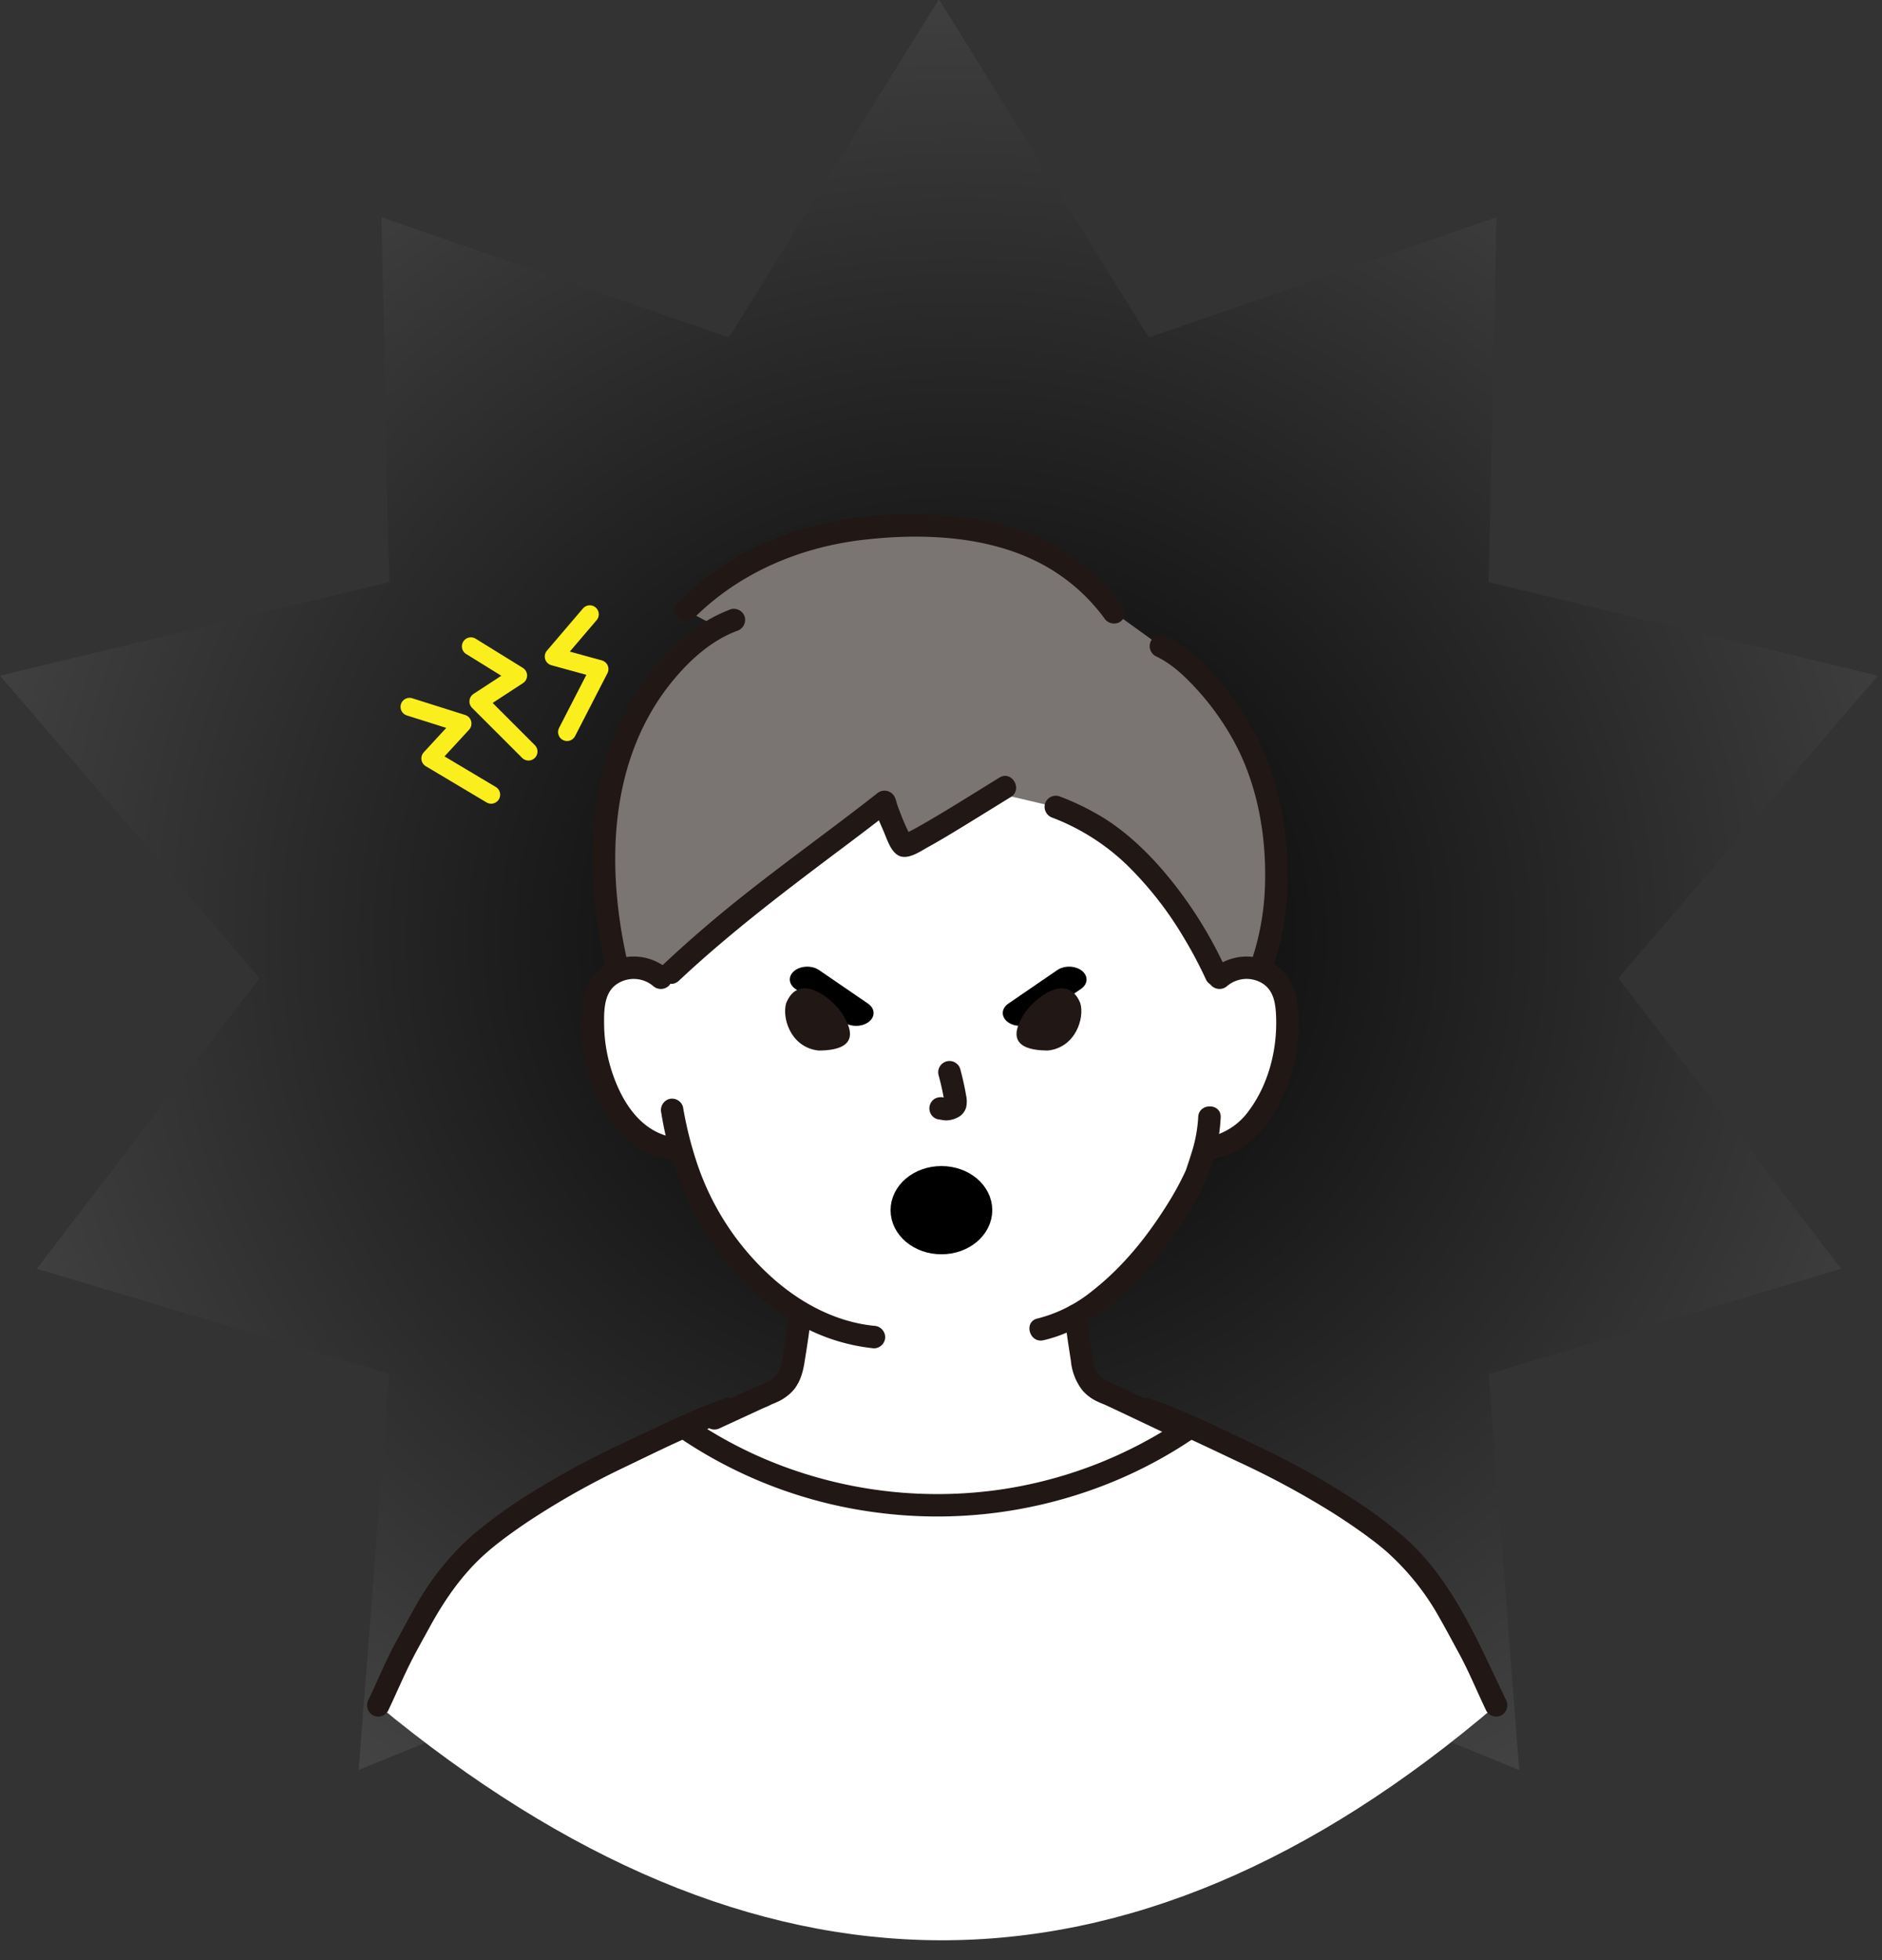 <svg xmlns="http://www.w3.org/2000/svg" xml:space="preserve" style="fill-rule:evenodd;clip-rule:evenodd;stroke-linecap:round;stroke-linejoin:round;stroke-miterlimit:1.5" viewBox="0 0 343 357"><rect x="0" y="0" width="343" height="357" fill="#333333" stroke="none"/><path d="m230 586 40.193 57.837 66.55-20.564-1.516 62.416 74.523 15.985-49.682 51.731 42.646 49.707-67.487 18.01 5.864 67.717-70.898-25.865L230 914.259l-40.193-51.285-70.898 25.865 5.864-67.717-67.487-18.01 42.646-49.707-49.682-51.731 74.523-15.985-1.516-62.416 66.55 20.564z" style="fill:url(#a)" transform="matrix(.952 0 0 1.065 -47.836 -624.223)"/><g transform="translate(39.612 93.649)scale(.164)"><clipPath id="b"><path d="M0 0h1600v1600H0z"/></clipPath><g clip-path="url(#b)"><path d="M2.755 296.16c2.545-5.272 4.715-10.73 7.645-15.816 2.592-4.5 7.367-15.3 17.1-23.923 5.152-4.569 17.814-13.83 37.113-22.816 4.31-2.007 9.294-4.412 14.187-6.6 37.917 25.869 88.084 25.861 125.993-.021 4.907 2.2 9.909 4.61 14.233 6.623 19.3 8.986 31.961 18.247 37.114 22.816 9.727 8.624 14.5 19.421 17.094 23.923 2.927 5.086 5.1 10.544 7.642 15.816-91.818 78.441-184.538 77.312-278.121-.002" style="fill:#fff;fill-rule:nonzero" transform="translate(166.472 -.001)scale(4.467)"/><path d="M212.341 115.054a10.36 10.36 0 0 1 8.286-2.424 9.78 9.78 0 0 1 7.03 4.674 13.8 13.8 0 0 1 1.448 5.561 41.43 41.43 0 0 1-4.224 21.96 26.3 26.3 0 0 1-6.809 8.936 17.45 17.45 0 0 1-8.118 3.659c-2.977.497-.5.077-1.39.216-.666 2.493-1.415 4.593-1.782 5.708-2.264 6.145-14.5 26.775-30.154 35.616.245 2.849.632 5.7 1.124 8.513.807 4.63.561 8.751 6.963 11.067.315.105 10.137 4.77 15.626 7.366 0 0 3.193 1.413 5.5 2.441-4.879 9.755-25.454 31.641-62.139 31.641-40.376 0-62.483-22.763-65.407-31.6 1.963-.963 8.374-3.794 8.374-3.794 6.016-2.753 12.891-5.963 13.136-6.05 6.419-2.316 6.156-6.437 6.98-11.067.552-3.187.959-6.084 1.2-9.28a64 64 0 0 1-16.159-14.157A70.45 70.45 0 0 1 78.4 157.824l-2.646-.4a17.45 17.45 0 0 1-8.118-3.659 26.35 26.35 0 0 1-6.809-8.936 41.43 41.43 0 0 1-4.224-21.96 13.8 13.8 0 0 1 1.448-5.561 9.78 9.78 0 0 1 7.03-4.674c2.982-.437 6.01.449 8.286 2.424s.164-54.613 70.057-54.613c71.713-.004 68.917 54.609 68.917 54.609" style="fill:#fff;fill-rule:nonzero" transform="translate(166.472 -.001)scale(4.467)"/><path d="M114.121 5.147c-12.355 2.761-24.548 8.4-34.827 18.747l7.979 4.239c-11.39 6.124-20.393 19.531-24.408 31.321-4.484 13.167-5.815 31.917-.459 54.07a9.7 9.7 0 0 1 2.38-.672 10.24 10.24 0 0 1 8.872 3.007c20.032-19.166 37.487-30.538 55.1-44.371.1 1.172 3.854 10.552 4.732 10.909 1.173.477 13.818-7.442 22.929-13.064.841.149 14.908 3.467 14.908 3.467a53.7 53.7 0 0 1 16.871 9.88c10.25 8.82 18.494 21.591 23.521 32.954a10.17 10.17 0 0 1 10.422-2.337c5.147-13.222 5.9-32.382-.6-50.561-4.572-12.782-15.97-26.175-24.064-29.906l-11.687-8.4c-9.961-13.643-25.014-20.83-46.256-21.482-8.53-.329-17.067.41-25.413 2.199" style="fill:#7a7473;fill-rule:nonzero" transform="translate(166.472 -.001)scale(4.467)"/><path d="M87.784 227.23q5.4-2.474 10.789-4.977a19 19 0 0 0 2.278-1.045q-1.1.45-.207.107.525-.21 1.044-.434.688-.29 1.341-.652a12.8 12.8 0 0 0 2.14-1.542c2.249-1.983 3.165-4.838 3.618-7.705.653-4.132 1.354-8.251 1.693-12.424a2.837 2.837 0 0 0-2.8-2.8 2.867 2.867 0 0 0-2.8 2.8c-.3 3.676-.918 7.3-1.493 10.935a17.4 17.4 0 0 1-.8 3.379c.2-.521-.207.409-.263.509a7 7 0 0 1-.427.669c.282-.381-.294.3-.372.378s-.658.565-.478.432c-1.669 1.236-3.954 1.933-5.842 2.807a6337 6337 0 0 1-10.252 4.728 2.835 2.835 0 0 0-1 3.831c.8 1.296 2.5 1.74 3.831 1zm85.749-28.023c.34 3.815.981 7.577 1.553 11.36a14.04 14.04 0 0 0 2.882 7.306 11.1 11.1 0 0 0 3.571 2.691c.507.248 1.032.465 1.556.675.139.056 1.041.428.305.107-.663-.29.12.064.292.143 2.03.938 4.048 1.9 6.069 2.857l8.871 4.2a2.89 2.89 0 0 0 3.831-1 2.84 2.84 0 0 0-1-3.831c-5.183-2.451-10.322-5.039-15.572-7.344a10.4 10.4 0 0 1-3.777-2.244q-.323-.385-.076-.072a7 7 0 0 1-.776-1.367c.223.521-.131-.455-.16-.554q-.148-.508-.258-1.026a97 97 0 0 1-1.706-11.9 2.885 2.885 0 0 0-2.8-2.8 2.833 2.833 0 0 0-2.8 2.8z" style="fill:#211715;fill-rule:nonzero" transform="translate(166.472 -.001)scale(4.467)"/><path d="M206.751 149.933a35.2 35.2 0 0 1-1.717 9.053c-.33 1.094-.692 2.176-1.055 3.259-.09.267-.177.534-.276.8-.045.118-.1.234-.14.353-.16.471.309-.682.039-.094a74 74 0 0 1-4.7 8.566c-5.008 7.945-10.962 15.351-18.507 21.251a35.3 35.3 0 0 1-13.628 6.863c-3.512.8-2.026 6.2 1.489 5.4 10.317-2.354 18.955-9.827 25.75-17.6a89.2 89.2 0 0 0 14.212-21.164 44.7 44.7 0 0 0 4.13-16.679c.11-3.6-5.49-3.6-5.6 0zm-133.575-1.078a83.2 83.2 0 0 0 10.362 28.991c6.009 9.932 14.78 18.907 25.123 24.316a47.9 47.9 0 0 0 17.422 5.235 2.83 2.83 0 0 0 2.8-2.8 2.876 2.876 0 0 0-2.8-2.8c-9.847-1.008-18.861-5.981-26.07-12.65a66.6 66.6 0 0 1-17.751-27.2 93 93 0 0 1-3.686-14.579 2.84 2.84 0 0 0-3.445-1.956 2.876 2.876 0 0 0-1.955 3.445z" style="fill:#211715;fill-rule:nonzero" transform="translate(166.472 -.001)scale(4.467)"/><path d="M214.025 117.256a7.515 7.515 0 0 1 8.545-.688c3.119 1.836 3.464 5.39 3.569 8.727.251 8.034-1.981 16.666-6.873 23.145a16.3 16.3 0 0 1-10.353 6.5 2.834 2.834 0 0 0-1.955 3.444 2.88 2.88 0 0 0 3.444 1.956c10.329-1.732 16.49-11.484 19.376-20.762a43.6 43.6 0 0 0 1.923-15.17c-.272-5.095-1.651-9.939-6.3-12.678a13.28 13.28 0 0 0-15.332 1.563 2.84 2.84 0 0 0 0 3.96 2.87 2.87 0 0 0 3.96 0zM75.051 113.3a13.22 13.22 0 0 0-13.513-2.429 12.74 12.74 0 0 0-5.63 4.363 14.6 14.6 0 0 0-2.314 7.04c-1.145 9.843 1.495 20.986 7.421 29 3.363 4.544 8.013 8.122 13.7 9.076a2.9 2.9 0 0 0 3.444-1.956 2.835 2.835 0 0 0-1.956-3.444c-7.945-1.332-12.58-8.468-15.047-15.582a39 39 0 0 1-2.2-12.3c-.04-3.337-.092-7.571 2.677-9.873a7.52 7.52 0 0 1 9.454.066 2.88 2.88 0 0 0 3.959 0 2.84 2.84 0 0 0 0-3.96z" style="fill:#211715;fill-rule:nonzero" transform="translate(166.472 -.001)scale(4.467)"/><path d="M196.06 35.247c4.041 1.9 7.18 4.873 10.238 8.188a65.7 65.7 0 0 1 9.572 13.483c5.683 10.59 7.867 23.248 7.5 35.18a64.2 64.2 0 0 1-3.019 17.911c-1.118 3.435 4.288 4.907 5.4 1.489 3.844-11.815 4.064-24.721 1.86-36.877a70.7 70.7 0 0 0-5.977-18.732 71 71 0 0 0-9.964-14.833c-3.562-4.127-7.789-8.295-12.782-10.644a2.89 2.89 0 0 0-3.831 1 2.837 2.837 0 0 0 1 3.831zM157.3 65.5c-5.991 3.676-11.93 7.444-18.009 10.976-1.2.7-2.4 1.383-3.624 2.035-.46.245-.922.486-1.391.714-.182.089-.369.17-.55.26-.571.283.59-.168-.06.026-.493.147-.913.1-.011.1a5.4 5.4 0 0 1 1.659.686c-.115-.114.4.681.071.053-.507-.971-1.011-1.93-1.457-2.933a69 69 0 0 1-.421-.966c.172.4-.234-.566-.289-.7a80 80 0 0 1-.805-2.047c-.226-.6-.447-1.195-.645-1.8-.123-.374-.373-1.694-.216-.418a2.86 2.86 0 0 0-2.845-2.739c-.717 0-1.409.271-1.935.759-13.521 10.611-27.635 20.442-40.79 31.524a313 313 0 0 0-12.391 11.014c-2.635 2.47 1.331 6.424 3.959 3.96 13.083-12.264 27.355-22.99 41.677-33.737 3.863-2.9 7.706-5.82 11.505-8.8l-4.78-1.98c.322 2.61 1.6 5.15 2.614 7.546.841 1.979 1.881 5.471 4.26 6.081 2.193.563 4.809-1.287 6.625-2.288 3.187-1.757 6.3-3.653 9.4-5.549 3.766-2.3 7.51-4.635 11.271-6.943 3.067-1.881.257-6.727-2.826-4.835zm13.279 10a55.1 55.1 0 0 1 18.4 11.679 87.7 87.7 0 0 1 13.94 17.7 108 108 0 0 1 5.869 11.039 2.835 2.835 0 0 0 3.831 1 2.876 2.876 0 0 0 1-3.831A105 105 0 0 0 201.66 93.13c-5.033-6.573-10.821-12.658-17.789-17.2a64 64 0 0 0-11.808-5.83 2.836 2.836 0 0 0-3.445 1.956 2.877 2.877 0 0 0 1.956 3.444zm-80.07-51.871c-12.382 4.619-21.573 15.843-27.192 27.456-5.5 11.369-7.437 24.08-7.18 36.632a125 125 0 0 0 3.53 26.39c.836 3.5 6.237 2.021 5.4-1.489-5.785-24.249-5.333-51.983 11.538-71.889 4.172-4.923 9.341-9.443 15.393-11.7a2.89 2.89 0 0 0 1.956-3.445 2.836 2.836 0 0 0-3.445-1.955" style="fill:#211715;fill-rule:nonzero" transform="translate(166.472 -.001)scale(4.467)"/><path d="M188.2 23.013a52.7 52.7 0 0 0-16.086-14.634A61.5 61.5 0 0 0 150.262 1.1C134.35-1.217 117.1.014 102.046 5.876a71.5 71.5 0 0 0-24.732 16.038c-2.551 2.552 1.407 6.513 3.96 3.96C92.518 14.628 107.494 8.287 123.1 6.421c14.415-1.723 30.517-1.134 43.579 5.392a46.4 46.4 0 0 1 16.691 14.026 2.896 2.896 0 0 0 3.831 1.005 2.835 2.835 0 0 0 1-3.831zM89.007 219.828c-8.379 2.94-16.369 6.931-24.4 10.7a219 219 0 0 0-23.8 12.786 126 126 0 0 0-14.32 10.286 67.4 67.4 0 0 0-14.525 18.06c-1.531 2.664-2.945 5.4-4.438 8.08-2.7 4.852-4.783 10.012-7.187 15.01a2.887 2.887 0 0 0 1.005 3.831 2.84 2.84 0 0 0 3.831-1c2.07-4.306 3.9-8.726 6.094-12.972 1.349-2.611 2.8-5.181 4.212-7.761 3.658-6.7 7.963-13 13.663-18.146a62 62 0 0 1 2.351-2.006q.627-.512 1.266-1.011l.362-.283c-.084.066-.428.328 0 0l.789-.6a139 139 0 0 1 7.533-5.25A196 196 0 0 1 63.8 237.068c8.747-4.19 17.528-8.624 26.692-11.84a2.883 2.883 0 0 0 1.955-3.445 2.84 2.84 0 0 0-3.444-1.955zm104.121 5.4c8.048 2.824 15.7 6.688 23.417 10.3a215 215 0 0 1 23.291 12.522 152 152 0 0 1 8.174 5.495q.807.584 1.6 1.18.35.26.7.526l.384.294c-.449-.344-.012-.009.08.063a88 88 0 0 1 2.472 2.008 63.2 63.2 0 0 1 13.735 17.14c1.547 2.71 3.007 5.475 4.506 8.213 2.593 4.734 4.625 9.745 6.963 14.605a2.837 2.837 0 0 0 3.83 1 2.873 2.873 0 0 0 1-3.831c-6.785-14.109-13.07-29.481-25.01-40.159a109 109 0 0 0-13.127-9.78 196 196 0 0 0-22.942-12.784c-9.049-4.312-18.119-8.872-27.591-12.2a2.84 2.84 0 0 0-3.444 1.955 2.87 2.87 0 0 0 1.956 3.445z" style="fill:#211715;fill-rule:nonzero" transform="translate(166.472 -.001)scale(4.467)"/><path d="M77.381 229.414a113.4 113.4 0 0 0 49.307 18.792 114.9 114.9 0 0 0 52.919-5.392 111.4 111.4 0 0 0 26.58-13.42 2.885 2.885 0 0 0 1-3.831 2.84 2.84 0 0 0-3.831-1 108.6 108.6 0 0 1-47.169 18.136 110 110 0 0 1-50.51-5.187 106 106 0 0 1-25.475-12.929 2.84 2.84 0 0 0-3.831 1 2.87 2.87 0 0 0 1 3.831z" style="fill:#211715;fill-rule:nonzero" transform="translate(166.472 -.001)scale(4.467)"/><ellipse cx="812.5" cy="772" rx="46.5" ry="39" style="stroke:#000;stroke-width:20px" transform="translate(-7.843 1)"/><path d="m640.709 580 54.824 51.024" style="fill:none;stroke:#000;stroke-width:39.04px" transform="matrix(.992 0 0 .73 19.955 93.399)"/><path d="m640.709 580 54.824 51.024" style="fill:none;stroke:#000;stroke-width:39.04px" transform="matrix(-.992 0 0 .73 1582.16 93.399)"/><path d="M142.163 139.5a63 63 0 0 1 1.478 6.758l-.1-.745q.066.465.025.933l.1-.744q-.03.215-.1.419l.283-.669a2 2 0 0 1-.148.27l.437-.566q-.098.12-.22.217l.566-.438q-.258.16-.535.284l.669-.283a4 4 0 0 1-.9.264l.744-.1a3.6 3.6 0 0 1-.847 0l.745.1c-.32-.045-.633-.122-.952-.165a3.1 3.1 0 0 0-2.158.282 2.814 2.814 0 0 0-1 3.831 2.68 2.68 0 0 0 1.673 1.287c.668.09 1.316.262 1.994.291a6.25 6.25 0 0 0 2.865-.67 3.99 3.99 0 0 0 2.254-2.647 6.9 6.9 0 0 0-.033-2.926c-.367-2.177-.871-4.334-1.431-6.47a2.81 2.81 0 0 0-2.7-2.056 2.814 2.814 0 0 0-2.801 2.801q0 .378.101.744zm-37.902-17.95c-1.129 3.667 1.136 11.087 8.084 11.808 9.183-.055 8.924-4.37 5.833-9.166-2.531-3.927-10.755-10.431-13.917-2.642" style="fill:#211715;fill-rule:nonzero" transform="translate(166.472 -.001)scale(4.467)"/><path d="M104.261 121.55c-1.129 3.667 1.136 11.087 8.084 11.808 9.183-.055 8.924-4.37 5.833-9.166-2.531-3.927-10.755-10.431-13.917-2.642" style="fill:#211715;fill-rule:nonzero" transform="matrix(-4.467 0 0 4.467 1424.68 -.001)"/><path d="m108 136 57 47-57 27 57 75" style="fill:none;stroke:#faef1d;stroke-width:23.96px" transform="rotate(-7.789 430.176 -1276.873)scale(.835)"/><path d="m108 136 57 47-57 27 57 75" style="fill:none;stroke:#faef1d;stroke-width:23.96px" transform="rotate(-21.98 410.493 -153.948)scale(.835)"/><path d="m108 136 57 47-57 27 57 75" style="fill:none;stroke:#faef1d;stroke-width:23.96px" transform="matrix(-.822 .145 .145 .822 482.949 -16.22)"/></g></g><defs><radialGradient id="a" cx="0" cy="0" r="1" gradientTransform="matrix(-230.886 0 0 -194.612 234.086 746.296)" gradientUnits="userSpaceOnUse"><stop offset="0" style="stop-color:black;stop-opacity:1"/><stop offset="1" style="stop-color:#4d4d4d;stop-opacity:1"/></radialGradient></defs></svg>
